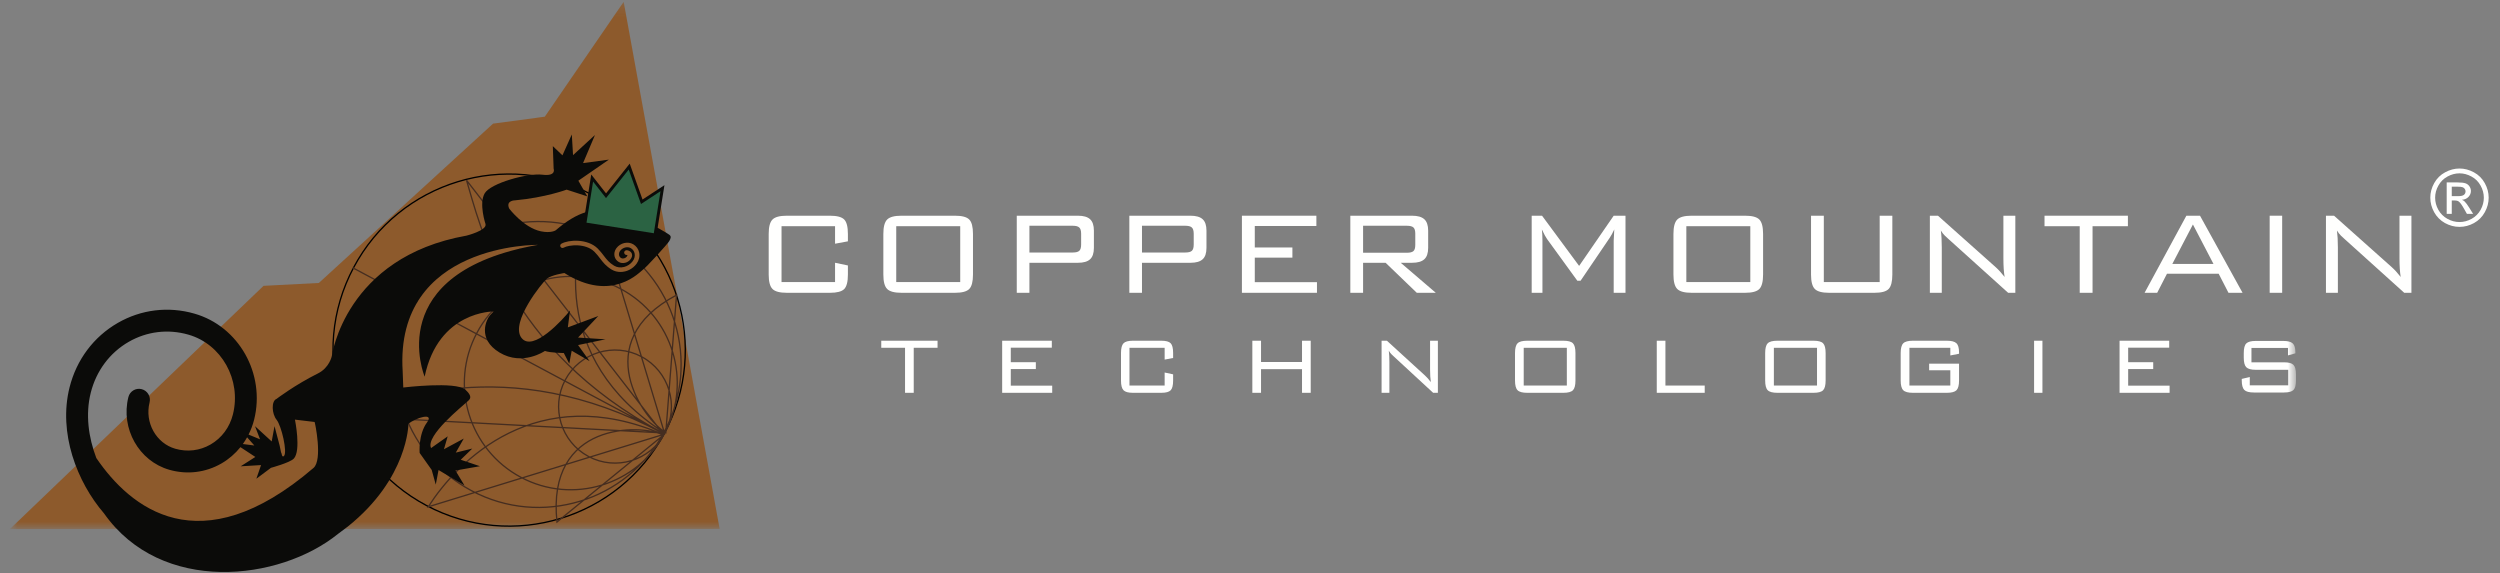 <svg width="218" height="50" viewBox="0 0 218 50" fill="none" xmlns="http://www.w3.org/2000/svg">
<rect x="0" y="0" width="218" height="50" fill="#808080" stroke="none"/>
<g clip-path="url(#clip0_1_5)">
<path fill-rule="evenodd" clip-rule="evenodd" d="M72.817 19.726H68.15V24.595H72.817V22.913L73.937 23.148V23.943C73.937 24.569 73.829 24.99 73.612 25.207C73.394 25.424 72.982 25.532 72.374 25.532H68.607C67.998 25.532 67.584 25.422 67.362 25.2C67.141 24.978 67.03 24.559 67.03 23.943V20.399C67.03 19.782 67.141 19.364 67.362 19.142C67.584 18.92 67.998 18.81 68.607 18.81H72.374C72.982 18.81 73.394 18.919 73.612 19.137C73.829 19.355 73.937 19.778 73.937 20.404V21.044L72.817 21.252V19.726Z" fill="#FFFFFE"/>
<path fill-rule="evenodd" clip-rule="evenodd" d="M78.152 24.595H83.731V19.726H78.152V24.595ZM77.028 20.399C77.028 19.782 77.139 19.364 77.361 19.142C77.583 18.92 77.999 18.81 78.609 18.81H83.276C83.886 18.81 84.3 18.92 84.518 19.142C84.736 19.364 84.844 19.782 84.844 20.399V23.943C84.844 24.559 84.736 24.978 84.518 25.2C84.3 25.422 83.886 25.532 83.276 25.532H78.609C77.999 25.532 77.583 25.422 77.361 25.2C77.139 24.978 77.028 24.559 77.028 23.943V20.399Z" fill="#FFFFFE"/>
<path fill-rule="evenodd" clip-rule="evenodd" d="M93.558 19.686H89.765V22.018H93.558C93.823 22.018 94.009 21.968 94.115 21.869C94.222 21.77 94.275 21.586 94.275 21.319V20.385C94.275 20.118 94.22 19.934 94.109 19.835C93.998 19.735 93.814 19.686 93.558 19.686ZM88.662 25.532V18.81H93.992C94.479 18.81 94.833 18.912 95.055 19.116C95.277 19.32 95.388 19.653 95.388 20.113V21.611C95.388 22.072 95.277 22.405 95.055 22.608C94.833 22.813 94.479 22.915 93.992 22.915H89.765V25.532H88.662Z" fill="#FFFFFE"/>
<path fill-rule="evenodd" clip-rule="evenodd" d="M103.374 19.686H99.581V22.018H103.374C103.639 22.018 103.825 21.968 103.932 21.869C104.039 21.77 104.092 21.586 104.092 21.319V20.385C104.092 20.118 104.036 19.934 103.925 19.835C103.814 19.735 103.631 19.686 103.374 19.686ZM98.478 25.532V18.81H103.808C104.295 18.81 104.649 18.912 104.871 19.116C105.094 19.32 105.204 19.653 105.204 20.113V21.611C105.204 22.072 105.094 22.405 104.871 22.608C104.649 22.813 104.295 22.915 103.808 22.915H99.581V25.532H98.478Z" fill="#FFFFFE"/>
<path fill-rule="evenodd" clip-rule="evenodd" d="M108.295 25.532V18.81H114.788V19.706H109.417V21.58H112.697V22.466H109.417V24.605H114.839V25.532H108.295Z" fill="#FFFFFE"/>
<path fill-rule="evenodd" clip-rule="evenodd" d="M122.69 19.686H118.861V22.039H122.69C122.957 22.039 123.144 21.991 123.251 21.895C123.36 21.801 123.413 21.619 123.413 21.35V20.374C123.413 20.115 123.36 19.935 123.251 19.835C123.144 19.736 122.957 19.686 122.69 19.686ZM117.748 25.532V18.81H123.127C123.618 18.81 123.976 18.912 124.199 19.116C124.424 19.32 124.536 19.653 124.536 20.113V21.611C124.536 22.072 124.424 22.405 124.199 22.608C123.976 22.813 123.618 22.915 123.127 22.915H122.144L125.201 25.532H123.544L120.825 22.915H118.861V25.532H117.748Z" fill="#FFFFFE"/>
<path fill-rule="evenodd" clip-rule="evenodd" d="M134.451 20.008C134.484 20.269 134.501 20.599 134.501 20.998V25.532H133.563V18.81H134.466L137.699 23.187L140.714 18.81H141.743V25.532H140.714V20.998L140.765 20.008C140.619 20.321 140.485 20.565 140.366 20.738L137.826 24.48H137.543L134.902 20.842C134.798 20.704 134.649 20.426 134.451 20.008Z" fill="#FFFFFE"/>
<path fill-rule="evenodd" clip-rule="evenodd" d="M147.049 24.595H152.627V19.726H147.049V24.595ZM145.924 20.399C145.924 19.782 146.036 19.364 146.258 19.142C146.48 18.92 146.896 18.81 147.506 18.81H152.173C152.782 18.81 153.196 18.92 153.414 19.142C153.631 19.364 153.741 19.782 153.741 20.399V23.943C153.741 24.559 153.631 24.978 153.414 25.2C153.196 25.422 152.782 25.532 152.173 25.532H147.506C146.896 25.532 146.48 25.422 146.258 25.2C146.036 24.978 145.924 24.559 145.924 23.943V20.399Z" fill="#FFFFFE"/>
<path fill-rule="evenodd" clip-rule="evenodd" d="M159.037 18.81V24.595H163.908V18.81H165.012V23.943C165.012 24.559 164.903 24.978 164.688 25.2C164.471 25.422 164.061 25.532 163.456 25.532H159.491C158.886 25.532 158.473 25.422 158.253 25.2C158.032 24.978 157.922 24.559 157.922 23.943V18.81H159.037Z" fill="#FFFFFE"/>
<path fill-rule="evenodd" clip-rule="evenodd" d="M168.284 25.532V18.81H168.99L174.032 23.305C174.274 23.522 174.532 23.804 174.802 24.151C174.732 23.734 174.696 23.183 174.696 22.497V18.81H175.737V25.532H175.109L169.921 20.855C169.731 20.681 169.622 20.582 169.596 20.555C169.456 20.417 169.338 20.265 169.241 20.1C169.296 20.499 169.323 20.99 169.323 21.572V25.532H168.284Z" fill="#FFFFFE"/>
<path fill-rule="evenodd" clip-rule="evenodd" d="M182.47 19.726V25.532H181.351V19.726H178.282V18.81H185.553V19.726H182.47Z" fill="#FFFFFE"/>
<path fill-rule="evenodd" clip-rule="evenodd" d="M189.425 23.017H193.017L191.222 19.574L189.425 23.017ZM187.008 25.532L190.652 18.81H191.841L195.551 25.532H194.323L193.469 23.872H188.959L188.106 25.532H187.008Z" fill="#FFFFFE"/>
<path fill-rule="evenodd" clip-rule="evenodd" d="M197.915 25.532H199.005V18.81H197.915V25.532Z" fill="#FFFFFE"/>
<path fill-rule="evenodd" clip-rule="evenodd" d="M202.823 25.532V18.81H203.529L208.571 23.305C208.814 23.522 209.072 23.804 209.34 24.151C209.271 23.734 209.235 23.183 209.235 22.497V18.81H210.276V25.532H209.649L204.461 20.855C204.27 20.681 204.16 20.582 204.135 20.555C203.995 20.417 203.877 20.265 203.782 20.1C203.835 20.499 203.863 20.99 203.863 21.572V25.532H202.823Z" fill="#FFFFFE"/>
<path fill-rule="evenodd" clip-rule="evenodd" d="M79.677 30.326V34.253H78.92V30.326H76.846V29.711H81.754V30.326H79.677Z" fill="#FFFFFE"/>
<path fill-rule="evenodd" clip-rule="evenodd" d="M87.389 34.253V29.711H91.718V30.317H88.14V31.584H90.325V32.182H88.14V33.629H91.752V34.253H87.389Z" fill="#FFFFFE"/>
<path fill-rule="evenodd" clip-rule="evenodd" d="M101.557 30.326H98.49V33.619H101.557V32.483L102.296 32.642V33.179C102.296 33.601 102.224 33.886 102.081 34.033C101.939 34.179 101.667 34.253 101.267 34.253H98.789C98.389 34.253 98.116 34.178 97.97 34.028C97.824 33.879 97.751 33.596 97.751 33.179V30.785C97.751 30.368 97.824 30.084 97.97 29.935C98.116 29.785 98.389 29.711 98.789 29.711H101.267C101.667 29.711 101.939 29.784 102.081 29.93C102.224 30.078 102.296 30.361 102.296 30.784V31.216L101.557 31.357V30.326Z" fill="#FFFFFE"/>
<path fill-rule="evenodd" clip-rule="evenodd" d="M109.204 34.253V29.711H109.962V31.566H113.536V29.711H114.294V34.253H113.536V32.191H109.962V34.253H109.204Z" fill="#FFFFFE"/>
<path fill-rule="evenodd" clip-rule="evenodd" d="M120.474 34.253V29.711H120.939L124.263 32.748C124.423 32.895 124.593 33.085 124.771 33.32C124.724 33.038 124.702 32.665 124.702 32.202V29.711H125.383V34.253H124.97L121.55 31.093C121.424 30.975 121.353 30.908 121.335 30.89C121.243 30.796 121.166 30.693 121.103 30.582C121.138 30.852 121.155 31.184 121.155 31.577V34.253H120.474Z" fill="#FFFFFE"/>
<path fill-rule="evenodd" clip-rule="evenodd" d="M132.868 33.619H136.628V30.326H132.868V33.619ZM132.109 30.785C132.109 30.368 132.183 30.084 132.333 29.935C132.482 29.785 132.764 29.711 133.175 29.711H136.322C136.734 29.711 137.013 29.785 137.16 29.935C137.307 30.084 137.38 30.368 137.38 30.785V33.179C137.38 33.596 137.307 33.879 137.16 34.028C137.013 34.178 136.734 34.253 136.322 34.253H133.175C132.764 34.253 132.482 34.178 132.333 34.028C132.183 33.879 132.109 33.596 132.109 33.179V30.785Z" fill="#FFFFFE"/>
<path fill-rule="evenodd" clip-rule="evenodd" d="M144.47 34.253V29.711H145.225V33.62H148.651V34.253H144.47Z" fill="#FFFFFE"/>
<path fill-rule="evenodd" clip-rule="evenodd" d="M154.682 33.619H158.444V30.326H154.682V33.619ZM153.923 30.785C153.923 30.368 153.997 30.084 154.147 29.935C154.296 29.785 154.578 29.711 154.99 29.711H158.136C158.548 29.711 158.827 29.785 158.974 29.935C159.12 30.084 159.195 30.368 159.195 30.785V33.179C159.195 33.596 159.12 33.879 158.974 34.028C158.827 34.178 158.548 34.253 158.136 34.253H154.99C154.578 34.253 154.296 34.178 154.147 34.028C153.997 33.879 153.923 33.596 153.923 33.179V30.785Z" fill="#FFFFFE"/>
<path fill-rule="evenodd" clip-rule="evenodd" d="M170.068 30.326H166.501V33.619H170.068V32.289H168.221V31.71H170.829V33.179C170.829 33.596 170.755 33.879 170.604 34.029C170.453 34.178 170.172 34.253 169.761 34.253H166.808C166.396 34.253 166.114 34.178 165.965 34.028C165.815 33.879 165.739 33.596 165.739 33.179V30.785C165.739 30.368 165.815 30.084 165.965 29.935C166.114 29.785 166.396 29.711 166.808 29.711H169.761C170.161 29.711 170.44 29.782 170.594 29.926C170.751 30.069 170.829 30.338 170.829 30.731V30.846L170.068 30.996V30.326Z" fill="#FFFFFE"/>
<path fill-rule="evenodd" clip-rule="evenodd" d="M177.373 34.253H178.1V29.711H177.373V34.253Z" fill="#FFFFFE"/>
<path fill-rule="evenodd" clip-rule="evenodd" d="M184.826 34.253V29.711H189.155V30.317H185.576V31.584H187.76V32.182H185.576V33.629H189.189V34.253H184.826Z" fill="#FFFFFE"/>
<mask id="mask0_1_5" style="mask-type:alpha" maskUnits="userSpaceOnUse" x="0" y="0" width="201" height="47">
<path d="M0.867 0.159H200.211V46.137H0.867V0.159Z" fill="white"/>
</mask>
<g mask="url(#mask0_1_5)">
<path fill-rule="evenodd" clip-rule="evenodd" d="M199.513 30.338H196.327V31.593H199.164C199.572 31.593 199.848 31.668 199.993 31.82C200.14 31.971 200.211 32.249 200.211 32.656V33.162C200.211 33.575 200.14 33.855 199.993 34.004C199.848 34.152 199.572 34.226 199.164 34.226H196.539C196.131 34.226 195.853 34.152 195.704 34.004C195.557 33.855 195.481 33.575 195.481 33.163V33.041L196.18 32.874V33.599H199.532V32.247H196.704C196.302 32.247 196.027 32.172 195.878 32.024C195.73 31.876 195.656 31.596 195.656 31.184V30.791C195.656 30.373 195.73 30.092 195.878 29.947C196.027 29.802 196.302 29.729 196.704 29.729H199.103C199.487 29.729 199.759 29.798 199.919 29.938C200.078 30.077 200.158 30.335 200.158 30.713V30.809L199.513 30.992V30.338Z" fill="#FFFFFE"/>
<path fill-rule="evenodd" clip-rule="evenodd" d="M0.86 46.137L22.98 24.925L27.803 24.674L42.997 10.78L47.506 10.175L54.384 0.159L62.753 46.12L0.86 46.137Z" fill="#8D5A2C"/>
</g>
<path fill-rule="evenodd" clip-rule="evenodd" d="M51.616 16.982C59.103 20.967 61.94 30.263 57.953 37.745C53.965 45.227 44.664 48.061 37.177 44.075C29.692 40.09 26.855 30.795 30.843 23.313C34.83 15.831 44.131 12.995 51.616 16.982Z" stroke="black" stroke-width="0.116"/>
<path fill-rule="evenodd" clip-rule="evenodd" d="M49.287 33.135C50.564 30.732 53.544 29.822 55.941 31.102C58.34 32.381 59.248 35.368 57.971 37.77C56.694 40.172 53.714 41.084 51.316 39.803C48.919 38.524 48.01 35.538 49.287 33.135ZM41.583 29.033C43.992 24.5 49.614 22.782 54.138 25.196C58.663 27.612 60.375 33.246 57.966 37.779C55.557 42.312 49.935 44.03 45.412 41.615C40.887 39.199 39.173 33.567 41.583 29.033ZM35.979 25.927C39.208 19.849 46.741 17.547 52.802 20.783C58.865 24.02 61.161 31.568 57.932 37.644C54.703 43.719 47.172 46.02 41.109 42.785C35.048 39.549 32.75 31.999 35.979 25.927ZM58.058 37.727C56.172 36.645 51.199 29.857 58.994 25.73L58.058 37.727ZM51.723 17.189C49.858 21.506 47.801 31.217 57.939 37.745L51.723 17.189ZM40.682 15.721C41.827 19.487 44.121 30.458 57.758 37.737L40.682 15.721ZM57.857 37.935C55.908 36.97 47.636 36.732 48.568 45.517L57.857 37.935ZM37.342 44.193C39.878 40.232 46.771 33.103 57.832 37.892L37.342 44.193ZM29.945 36.27C33.702 35.122 44.089 30.466 57.727 37.745L29.945 36.27ZM30.767 23.354L57.94 37.859L30.767 23.354Z" stroke="#452D20" stroke-width="0.116"/>
<path fill-rule="evenodd" clip-rule="evenodd" d="M46.852 21.355C46.852 21.355 33.574 20.905 35.168 33.89L37.209 33.664C37.209 33.664 32.828 24.01 46.852 21.355Z" fill="#8D5A2C"/>
<path fill-rule="evenodd" clip-rule="evenodd" d="M27.338 40.804C17.395 49.329 11.33 44.248 8.4 39.942C7.711 38.135 7.441 36.127 7.914 34.243C8.395 32.337 9.568 30.764 11.218 29.812C12.805 28.898 14.652 28.672 16.421 29.179C19.323 30.004 21.068 33.126 20.31 36.138C20.026 37.268 19.333 38.199 18.359 38.761C17.426 39.299 16.338 39.431 15.291 39.132C13.613 38.654 12.604 36.842 13.043 35.09C13.171 34.58 12.861 34.062 12.351 33.934C11.84 33.804 11.323 34.115 11.195 34.626C10.507 37.366 12.112 40.211 14.769 40.966C16.313 41.407 17.926 41.212 19.311 40.413C19.955 40.042 20.509 39.557 20.966 38.992L22.266 39.846L20.987 40.662L22.763 40.555L22.355 41.744L23.629 40.793C23.629 40.793 25.278 40.348 25.618 39.992C26.274 39.302 25.719 36.591 25.719 36.591L27.434 36.796C27.462 36.816 28.157 40.101 27.338 40.804ZM22.179 38.847L21.177 38.719C21.312 38.532 21.434 38.335 21.547 38.133L22.179 38.847ZM58.366 20.471C58.235 20.367 57.03 19.619 55.595 19.025C55.117 18.828 54.59 18.647 54.036 18.511C51.817 17.969 50.339 18.48 48.464 20.076C48.464 20.076 48.078 20.358 47.168 20.171C45.663 19.858 44.405 18.191 44.405 18.191C44.071 17.463 44.926 17.468 44.926 17.468C47.567 17.226 49.411 16.537 49.411 16.537L51.212 17.122L50.432 15.758L53.096 13.918L50.844 14.22L51.884 11.768L49.969 13.529L49.862 11.724L49.046 13.546L48.206 12.743L48.277 14.71C48.277 14.71 48.552 15.393 47.289 15.233C46.024 15.075 42.785 15.967 42.265 16.859C41.743 17.751 42.334 19.526 42.334 19.526C42.509 20.088 40.683 20.546 40.683 20.546C30.083 22.427 28.931 31.062 28.931 31.062C28.931 31.062 28.725 32.065 27.727 32.562C25.721 33.559 24.115 34.782 24.115 34.782C23.642 34.968 23.696 36.086 24.121 36.607C24.546 37.131 25.086 39.468 24.757 39.766C24.565 39.941 24.572 39.466 24.512 39.465L24.386 38.861L23.938 37.16L23.692 38.494L22.237 37.163L22.677 38.308L21.674 37.896C21.878 37.49 22.043 37.059 22.158 36.604C23.165 32.603 20.825 28.449 16.943 27.345C14.676 26.696 12.305 26.985 10.267 28.16C8.166 29.37 6.674 31.365 6.066 33.777C5.067 37.752 6.707 42.023 9.074 44.772C14.077 51.867 24.366 50.69 29.477 46.554C29.553 46.494 30.251 45.976 30.327 45.916C35.605 41.698 35.615 36.956 35.615 36.956C36.25 36.425 37.897 35.931 37.235 36.836C36.456 37.899 36.593 39.496 36.593 39.496L37.644 40.978L37.999 42.258L38.241 40.986L40.502 42.333L39.714 41.029L41.852 40.654L40.177 40.09L41.183 39.114L39.744 39.468L40.441 38.243L38.712 39.174L39.038 38.05L37.59 39.071C37.064 38.004 40.422 35.344 40.622 35.13C40.821 34.913 41.403 34.721 40.576 33.978C39.752 33.233 35.165 33.791 35.165 33.791L35.112 32.366C34.415 21.182 46.92 21.35 46.92 21.35C33.213 23.761 37.029 32.844 37.029 32.844C38.226 27.098 43.037 27.161 43.037 27.161C43.037 27.161 43.037 27.161 42.74 27.482C42.44 27.805 41.555 29.531 43.562 30.742C45.568 31.951 47.517 30.601 47.517 30.601C47.966 30.772 49.163 30.783 49.163 30.783L49.639 31.707L49.852 30.582L51.411 31.489L50.408 30.089L52.803 29.588L50.407 29.435L52.171 27.556L49.515 28.547L49.705 27.078C49.116 27.826 46.446 30.781 45.462 29.447C44.479 28.109 47.279 24.639 47.685 24.305C48.091 23.974 49.214 23.808 49.214 23.808C53.408 26.466 55.836 23.657 56.093 23.489C56.35 23.319 58.198 21.298 58.358 21.024C58.513 20.759 58.54 20.608 58.366 20.471Z" fill="#0B0B09"/>
<path fill-rule="evenodd" clip-rule="evenodd" d="M54.105 23.715C53.838 23.715 53.575 23.649 53.343 23.511C52.835 23.205 52.589 22.882 52.328 22.539C52.185 22.351 52.038 22.157 51.837 21.956C51.08 21.201 49.604 21.336 49.157 21.596C49.061 21.652 48.936 21.622 48.879 21.526C48.822 21.432 48.854 21.31 48.95 21.254C49.563 20.897 51.233 20.786 52.125 21.676C52.345 21.897 52.501 22.102 52.652 22.3C52.899 22.625 53.112 22.905 53.554 23.171C54.065 23.476 54.794 23.295 55.179 22.766C55.326 22.564 55.385 22.322 55.339 22.101C55.3 21.909 55.184 21.746 55.014 21.643C54.72 21.468 54.297 21.574 54.072 21.881C53.989 21.996 53.956 22.132 53.981 22.254C53.997 22.327 54.039 22.429 54.156 22.498C54.312 22.591 54.544 22.53 54.662 22.365C54.709 22.3 54.716 22.263 54.715 22.255C54.711 22.249 54.698 22.24 54.682 22.232C54.633 22.242 54.582 22.235 54.536 22.208C54.465 22.166 54.415 22.073 54.429 21.992C54.443 21.911 54.514 21.842 54.595 21.826C54.714 21.802 54.944 21.871 55.055 22.039C55.116 22.132 55.188 22.327 54.991 22.597C54.75 22.93 54.281 23.038 53.947 22.839C53.758 22.726 53.63 22.547 53.585 22.335C53.537 22.104 53.594 21.855 53.743 21.649C54.089 21.176 54.753 21.021 55.225 21.304C55.492 21.465 55.674 21.72 55.736 22.022C55.803 22.35 55.721 22.706 55.509 22.998C55.173 23.459 54.632 23.715 54.105 23.715Z" fill="#8D5A2C"/>
<path fill-rule="evenodd" clip-rule="evenodd" d="M51.667 15.453L51.033 19.479L57.112 20.445L57.759 16.345L55.964 17.537L54.877 14.45L52.868 17.007L51.667 15.453Z" fill="#2B6343"/>
<path fill-rule="evenodd" clip-rule="evenodd" d="M51.143 19.417L57.012 20.337L57.597 16.673L55.896 17.789L54.824 14.785L52.844 17.273L51.716 15.832L51.143 19.417ZM57.224 20.627L50.851 19.627L51.556 15.215L52.846 16.862L54.911 14.268L56.028 17.398L57.94 16.145L57.224 20.627Z" fill="#0B0B09"/>
<path d="M214.469 14.694C214.896 14.694 215.313 14.804 215.72 15.024C216.127 15.242 216.444 15.556 216.671 15.965C216.898 16.372 217.012 16.797 217.012 17.24C217.012 17.679 216.9 18.1 216.675 18.505C216.452 18.91 216.138 19.225 215.734 19.45C215.331 19.672 214.909 19.784 214.469 19.784C214.028 19.784 213.605 19.672 213.201 19.45C212.798 19.225 212.484 18.91 212.259 18.505C212.035 18.1 211.922 17.679 211.922 17.24C211.922 16.797 212.036 16.372 212.263 15.965C212.492 15.556 212.81 15.242 213.217 15.024C213.624 14.804 214.042 14.694 214.469 14.694ZM214.469 15.115C214.111 15.115 213.763 15.207 213.423 15.392C213.086 15.574 212.822 15.836 212.63 16.178C212.439 16.517 212.344 16.872 212.344 17.24C212.344 17.607 212.437 17.959 212.624 18.296C212.813 18.631 213.076 18.893 213.413 19.082C213.75 19.269 214.102 19.362 214.469 19.362C214.835 19.362 215.187 19.269 215.524 19.082C215.862 18.893 216.124 18.631 216.31 18.296C216.497 17.959 216.59 17.607 216.59 17.24C216.59 16.872 216.495 16.517 216.304 16.178C216.115 15.836 215.851 15.574 215.511 15.392C215.171 15.207 214.824 15.115 214.469 15.115ZM213.352 18.647V15.908H214.293C214.615 15.908 214.848 15.934 214.992 15.986C215.135 16.035 215.25 16.123 215.336 16.249C215.421 16.375 215.464 16.508 215.464 16.65C215.464 16.85 215.392 17.024 215.248 17.173C215.106 17.321 214.917 17.404 214.681 17.422C214.778 17.463 214.856 17.511 214.914 17.567C215.024 17.675 215.159 17.856 215.319 18.11L215.653 18.647H215.113L214.87 18.215C214.679 17.875 214.525 17.663 214.408 17.578C214.327 17.515 214.209 17.483 214.054 17.483H213.794V18.647H213.352ZM213.794 17.105H214.33C214.587 17.105 214.761 17.067 214.853 16.991C214.948 16.914 214.995 16.813 214.995 16.687C214.995 16.606 214.972 16.534 214.927 16.471C214.883 16.406 214.82 16.358 214.739 16.326C214.66 16.295 214.513 16.279 214.297 16.279H213.794V17.105Z" fill="#FFFFFE"/>
</g>
<defs>
<clipPath id="clip0_1_5">
<rect width="218" height="50" fill="white"/>
</clipPath>
</defs>
</svg>
